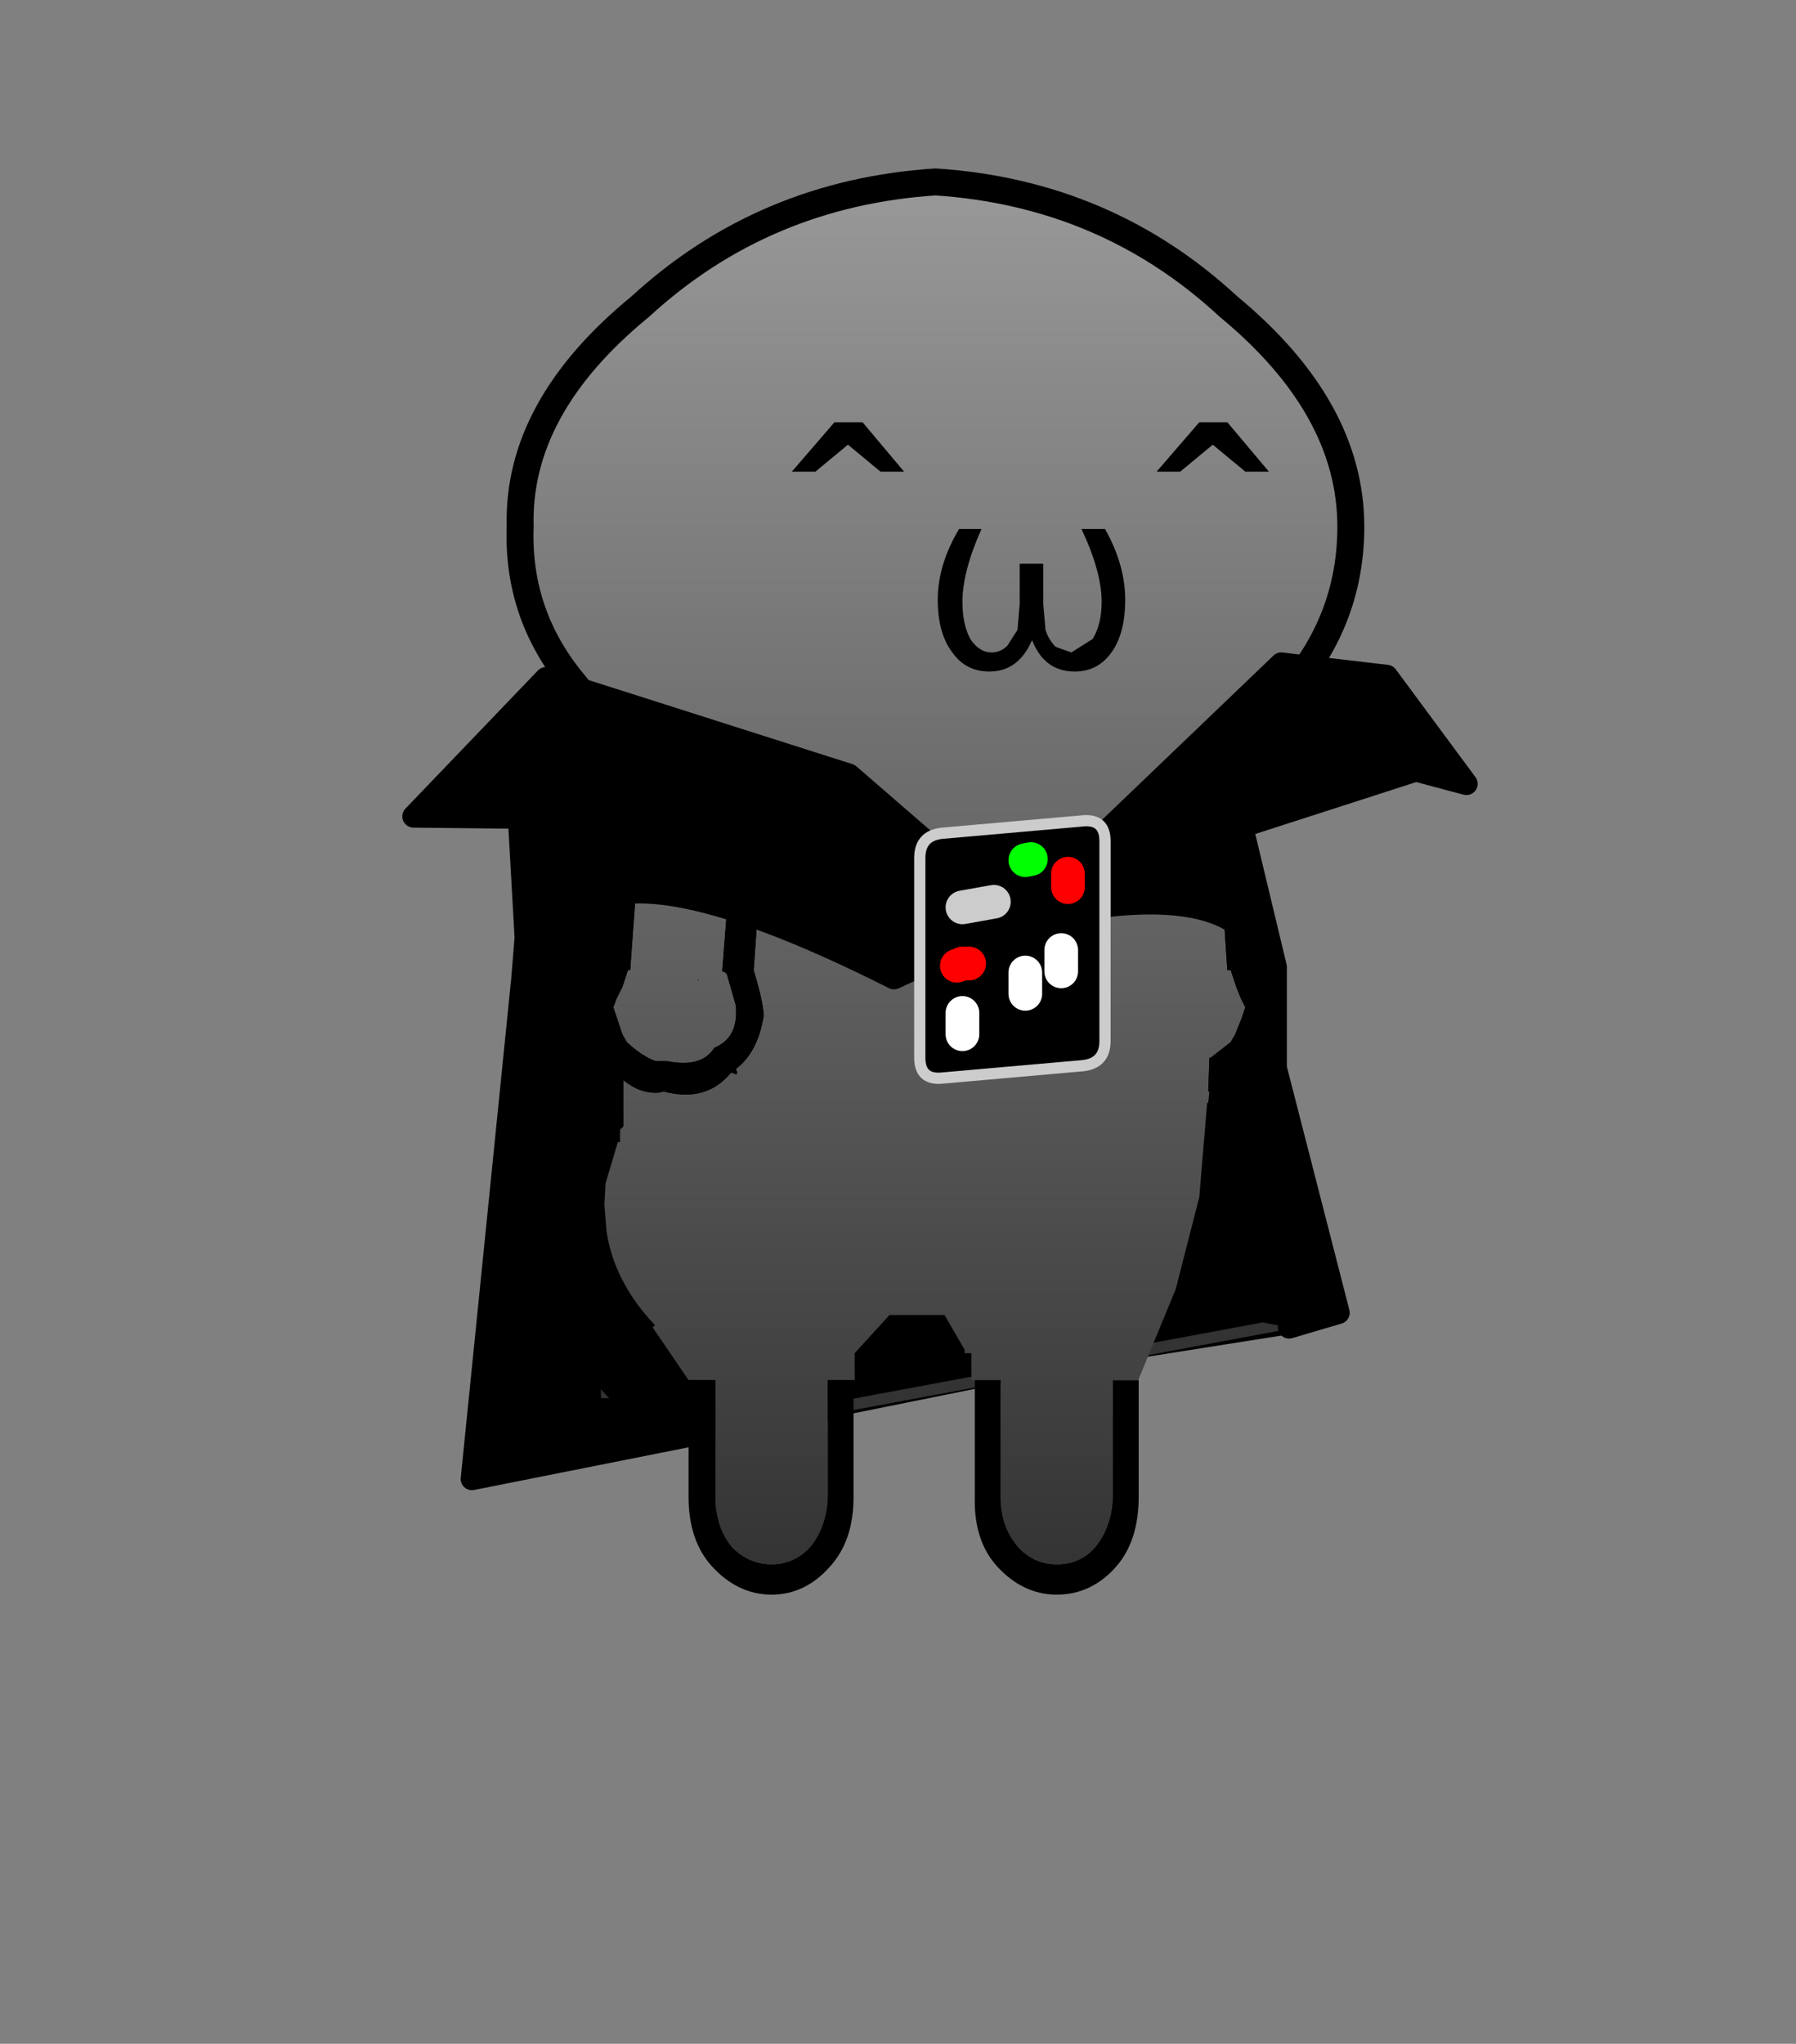 <svg height="182" width="160" xmlns:xlink="http://www.w3.org/1999/xlink" xmlns="http://www.w3.org/2000/svg"><rect width="100%" height="100%" fill="#808080" stroke="none"/><defs><g id="b"><path d="M-10.25-8.25q-4 .25-5.75-4.35-1.8-4.75-1.5-15.15l3.25-6.5 23 3q8.65-1.55 6.65 6.75l1.2 11.25-9.5 1.5-17.35 3.5" fill-rule="evenodd" transform="translate(18.6 64.6)"/><path d="m16.6-13.25-9.5 1.5-17.35 3.5" fill="none" stroke="#000" stroke-linecap="round" stroke-linejoin="round" transform="translate(18.6 64.6)"/><path d="M8.35 56.35q-4 .25-5.75-4.35-1.8-4.75-1.5-15.15l3.25-6.5 23 3Q36 31.8 34 40.1l1.2 11.25z" fill="none" stroke="#333" stroke-linecap="round" stroke-linejoin="round" stroke-width=".5"/><path d="M-15.5-41.55q-2.65-3.1-2.5-7.1-.15-5.3 5.35-9.8Q-7.15-63.5.5-64q7.6.5 13.05 5.55 5.45 4.5 5.45 9.8 0 4-2.6 7.1h.1-.05l-2.6 3.1v.8l-.2-.95-.8.05.65 9.65h.15l.25.75.2.5.2.4-.15.45-.3.75-.2.35-.9.7h-.05l-.05 1.5h.05l-.05.5h-.05l-.35 4.2-1.05 4.1-1.65 4v.05H8.4v5.2Q8.35-4.1 7.6-3.2q-.65.75-1.7.75-1 0-1.7-.75-.8-.9-.8-2.25v-5.2H2.1v-1.2h-.3V-12l-.9-1.55h-2.45l-1.55 1.7v1.2h-1.2v5.2q-.05 1.35-.8 2.25-.7.75-1.7.75t-1.75-.75q-.75-.9-.75-2.25v-5.2h-1.2L-12.1-13l.1-.1q-1.8-1.9-2.15-4.15l-.1-1.2.05-.95.55-1.85h.1v-.55l.15-.15V-24q.75.6 1.55.55l.25-.05q1.9.5 3-.85.4.2.2-.15 1-.75 1.25-2.4-.05-.7-.45-2l.45-6.3-1.35-.1-.5 6.45.15.05v.05h.05l.4 1.4q.15 1.45-.95 1.9-.55.9-2.1.6h-.5q-.6-.2-1.3-.85l-.2-.35-.25-.75-.15-.45.15-.4.25-.5.25-.75h.1l.7-9.65-.85-.05-.4-.05v-.15l-2.05-2.75h.2m5.45 13.1-.05-.05v.05h.05" fill="url(#a)" fill-rule="evenodd" transform="translate(18.6 64.6)"/><path d="m13.65-38.6 1 6.55.05-.05v.1l.2 2.65v.35h-.1v.1q.25.7.6 1.1-.05.25.15.3.3 1.6-.6 2.45l-.15.2q-.15-.05-.2.1l-.25.25-.55.5q-.55.4-1.1.5h-.05l.05-1.5h.05l.9-.7.2-.35.3-.75.15-.45-.2-.4-.2-.5-.25-.75h-.15l-.65-9.65.8-.05m-4.1 27.95v5.2q0 1.95-1 3.1Q7.45-1.1 5.9-1.1q-1.5 0-2.65-1.25-1.05-1.15-1-3.1v-5.2H3.4v5.2q0 1.35.8 2.25.7.75 1.7.75 1.05 0 1.7-.75.75-.9.8-2.25v-5.2h1.15m-12.7 0v5.2q0 1.95-1.05 3.1Q-5.3-1.1-6.8-1.1t-2.65-1.25q-1.05-1.15-1.05-3.1v-5.2h1.2v5.2q0 1.35.75 2.25.75.75 1.75.75t1.7-.75q.75-.9.8-2.25v-5.2h1.15M-13.4-24l-.55-.5-.2-.25-.2-.1-.2-.2q-.9-.85-.55-2.45.15-.05.15-.3l.55-1.1.05-.1h-.1l-.05-.35h.05l.2-2.65v-.1l.05.05.95-6.55.85.05-.7 9.65h-.1l-.25.75-.25.5-.15.4.15.45.25.75.2.35q.7.65 1.3.85h.5q1.55.3 2.1-.6 1.1-.45.95-1.9l-.4-1.4h-.05v-.05l-.15-.05.5-6.45 1.35.1-.45 6.3q.4 1.3.45 2-.25 1.65-1.25 2.4.2.35-.2.15-1.1 1.35-3 .85l-.25.05q-.8.05-1.55-.55" fill-rule="evenodd" transform="translate(18.6 64.6)"/><path d="m-13.8-22 .05.1-.05-.1" fill="#fff" fill-rule="evenodd" transform="translate(18.6 64.6)"/><path d="M3.1 23.05q-2.65-3.1-2.5-7.1-.15-5.3 5.35-9.8Q11.45 1.1 19.1.6q7.6.5 13.05 5.55 5.45 4.5 5.45 9.8 0 4-2.6 7.1" fill="none" stroke="#000" stroke-linecap="round" stroke-linejoin="round" stroke-width="1.2"/><path d="M5.4-44.05q.15.45.45.75l.7.25.95-.6q.4-.65.4-1.65 0-1.35-.9-3.25h1.05q.9 1.6.9 3.15 0 1.55-.65 2.4-.6.8-1.6.8-1.35 0-1.9-1.4-.6 1.4-1.9 1.4-1.05 0-1.65-.85Q.6-43.9.6-45.4q0-1.55.95-3.15h1q-.85 1.9-.85 3.25 0 1 .35 1.65.4.6.95.6.4 0 .7-.3l.45-.7.1-1.15V-47H5.3v1.8l.1 1.15" fill-rule="evenodd" transform="translate(18.6 64.6)"/></g><g id="c"><path d="M4.05-35.2 15.9-46.55l4.7.55 3.55 4.8-2.25-.6-7.75 2.5L4.1-35.15l-.05-.05.05.05 10.05-4.15 1.5 6.25v4.5l2.8 10.9-2.2.65-1.9-.35-.45-9.2q2.05-4.6 1.2-6.9Q13.6-37.35 4-35l-5.35 2.45q-12.3-6.2-14.5-2.35-1.45 2.5 1.45 9.3v11.75h3.5l.3 1.7-9.55 1.9 2.25-22.25.15-1.85-.3-5.35-4.7-.05 5.9-6.15 13.5 4.3 4.1 3.55 3.3 2.85-.15.1.2-.05.05.05L4-35l-.1-.1.1.1.15-.1-.05-.05-.2.05.15-.1m-19.9.3-2.05 2.4 2.05-2.4m-2.2-4.8 10.85-.2q5.2 0 7.95 1.85Q-2-39.9-7.2-39.9l-10.85.2" fill-rule="evenodd" transform="translate(23.25 47.05)"/><path d="m14.15-39.3 7.75-2.5 2.25.6L20.6-46l-4.7-.55L4.05-35.2l.05.05 10.05-4.15 1.5 6.25v4.5l2.8 10.9-2.2.65M15.1-33.45Q13.6-37.35 4-35l-5.35 2.45q-12.3-6.2-14.5-2.35m5.25 22.75-9.55 1.9 2.25-22.25.15-1.85-.3-5.35-4.7-.05 5.9-6.15 13.5 4.3 4.1 3.55 3.3 2.85-.15.1.2-.05.05.05L4-35l-.1-.1M.75-38.05Q-2-39.9-7.2-39.9l-10.85.2m.15 7.2 2.05-2.4" fill="none" stroke="#000" stroke-linecap="round" stroke-linejoin="round" transform="translate(23.25 47.05)"/><path d="M7.05-28.65.8-28.1q-1 .1-1-.9v-8.9q0-1 1-1.1l6.25-.55q1-.1 1 .9v8.9q0 1-1 1.1" fill-rule="evenodd" transform="translate(23.25 47.05)"/><path d="M30.3 18.4q1-.1 1-1.1V8.4q0-1-1-.9l-6.25.55q-1 .1-1 1.1v8.9q0 1 1 .9l6.25-.55z" fill="none" stroke="#ccc" stroke-linecap="round" stroke-linejoin="round" stroke-width=".5"/><path d="M27.75 9.25 28 9.2" fill="none" stroke="#0f0" stroke-linecap="round" stroke-linejoin="round" stroke-width="1.5"/><path d="M29.65 9.85v.6m-4.95 3.5.25-.1h.3" fill="none" stroke="red" stroke-linecap="round" stroke-linejoin="round" stroke-width="1.5"/><path d="M29.35 13.25v.95m-1.6.05v.95m-2.8.85V17" fill="none" stroke="#fff" stroke-linecap="round" stroke-linejoin="round" stroke-width="1.5"/><path d="m24.95 11.35 1.4-.25" fill="none" stroke="#ccc" stroke-linecap="round" stroke-linejoin="round" stroke-width="1.5"/></g><linearGradient gradientTransform="matrix(0 .038 -.038 0 .55 -33.2)" gradientUnits="userSpaceOnUse" id="a" spreadMethod="pad" x1="-819.2" x2="819.2"><stop offset="0" stop-color="#999"/><stop offset="1" stop-color="#333"/></linearGradient></defs><g transform="matrix(2 0 0 2 82.341 144.2)"><use height="63.5" transform="translate(-18.6 -64.6)" width="38.2" xlink:href="#b"/><use height="37.3" transform="translate(-23.25 -43.05)" width="47.9" xlink:href="#c"/></g><path d="m109.341 37.6 3.7 4.4h-2.1l-2.9-2.4-2.9 2.4h-2.1l3.8-4.4h2.5m-32.5 0 3.7 4.4h-2.1l-2.9-2.4-2.9 2.4h-2.1l3.8-4.4h2.5" style="stroke-width:2" id="gikopoipoi_eyes_open" fill-rule="evenodd"/><g style="display:none" fill="none" stroke="#000" stroke-linecap="round" stroke-linejoin="round" stroke-width="3" id="gikopoipoi_eyes_closed"><path d="M72.341 39.9h6.3m26.2 0h6.3" style="display:inline"/></g></svg>